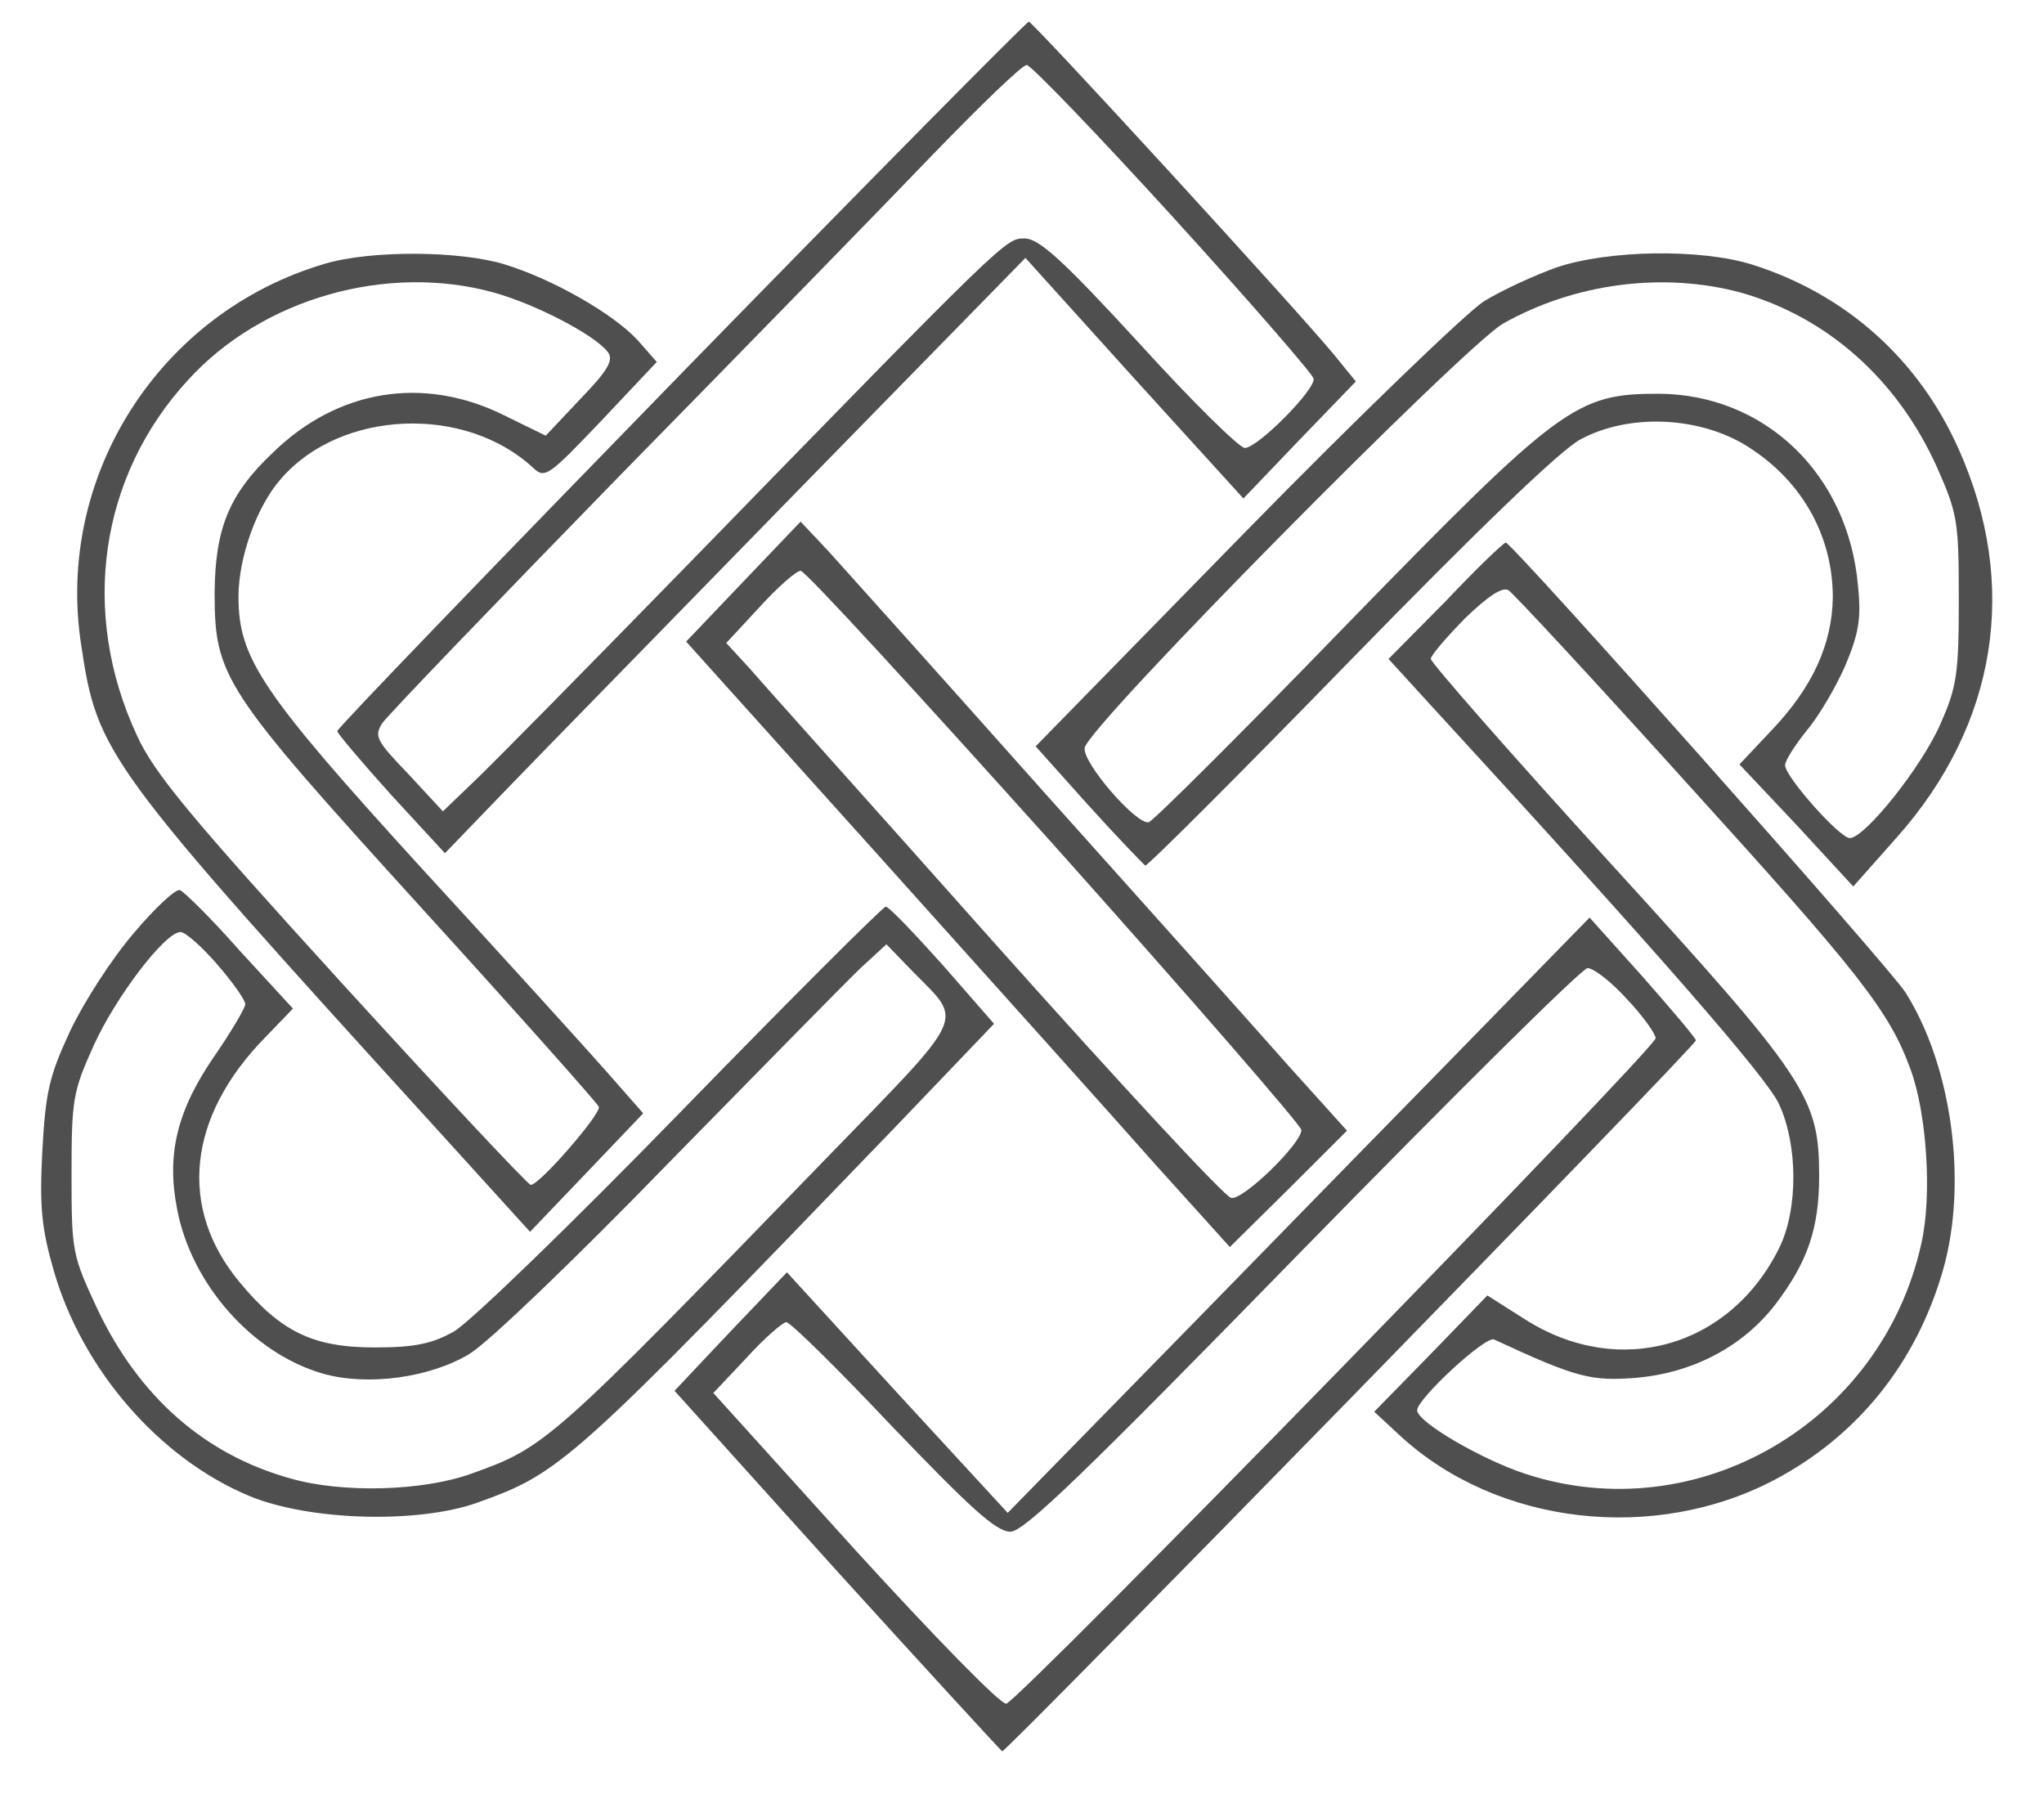 <svg width="25" height="22" viewBox="0 0 25 22" fill="none" xmlns="http://www.w3.org/2000/svg">
<g clip-path="url(#clip0_230_175)">
<path d="M8.333 4.568C6.017 6.945 4.125 8.906 4.125 8.941C4.125 8.968 4.425 9.321 4.783 9.719L5.442 10.434L6.2 9.648C6.617 9.215 8.217 7.581 9.75 6.008L12.542 3.154L13.875 4.63L15.208 6.096L15.892 5.381L16.583 4.665L16.317 4.338C15.85 3.773 12.633 0.265 12.583 0.265C12.558 0.265 10.642 2.2 8.333 4.568ZM14.35 2.659C15.275 3.675 16.05 4.568 16.067 4.63C16.092 4.762 15.383 5.478 15.225 5.478C15.158 5.478 14.575 4.904 13.933 4.197C13.008 3.19 12.708 2.916 12.533 2.916C12.3 2.916 12.333 2.88 8.417 6.9C7.158 8.19 5.967 9.401 5.767 9.586L5.417 9.922L4.992 9.463C4.6 9.056 4.575 9.003 4.675 8.844C4.742 8.747 6.05 7.386 7.583 5.814C9.117 4.25 10.842 2.483 11.417 1.882C11.992 1.29 12.5 0.795 12.558 0.795C12.608 0.795 13.417 1.635 14.35 2.659Z" fill="#4F4F4F"/>
<path d="M3.975 3.225C1.958 3.817 0.675 5.814 0.992 7.881C1.192 9.224 1.275 9.339 5.4 13.871L6.483 15.064L7.175 14.34L7.867 13.615L7.417 13.103C7.167 12.82 6.158 11.707 5.167 10.629C3.192 8.464 2.917 8.049 2.917 7.298C2.917 6.812 3.142 6.185 3.442 5.849C4.175 5.01 5.692 4.948 6.525 5.725C6.667 5.858 6.717 5.814 7.358 5.142L8.033 4.426L7.8 4.161C7.508 3.843 6.775 3.419 6.175 3.234C5.633 3.066 4.542 3.057 3.975 3.225ZM6.042 3.578C6.55 3.72 7.267 4.091 7.433 4.303C7.508 4.4 7.442 4.524 7.1 4.877L6.675 5.328L6.15 5.071C5.175 4.594 4.133 4.762 3.342 5.531C2.8 6.043 2.633 6.459 2.625 7.245C2.625 8.279 2.725 8.429 5.15 11.097C6.333 12.396 7.308 13.492 7.325 13.536C7.35 13.624 6.6 14.49 6.492 14.49C6.458 14.49 5.417 13.377 4.183 12.025C2.333 9.993 1.883 9.454 1.675 8.994C0.975 7.492 1.217 5.822 2.3 4.647C3.208 3.649 4.733 3.216 6.042 3.578Z" fill="#4F4F4F"/>
<path d="M19.042 3.269C18.767 3.366 18.367 3.552 18.15 3.684C17.933 3.826 16.608 5.098 15.208 6.529L12.667 9.127L13.308 9.843C13.667 10.24 13.983 10.567 14.008 10.585C14.033 10.594 15.158 9.471 16.508 8.084C18.067 6.485 19.092 5.496 19.333 5.372C19.908 5.063 20.733 5.089 21.317 5.425C22.017 5.84 22.417 6.529 22.417 7.307C22.408 7.872 22.175 8.394 21.683 8.915L21.275 9.348L21.975 10.09L22.667 10.841L23.2 10.24C24.425 8.862 24.7 7.157 23.958 5.496C23.467 4.391 22.575 3.596 21.425 3.234C20.792 3.039 19.675 3.057 19.042 3.269ZM21.292 3.578C22.35 3.879 23.208 4.639 23.692 5.716C23.942 6.282 23.958 6.37 23.958 7.333C23.958 8.243 23.933 8.402 23.733 8.853C23.508 9.374 22.808 10.249 22.625 10.249C22.5 10.249 21.833 9.498 21.833 9.357C21.833 9.304 21.95 9.118 22.092 8.941C22.242 8.765 22.45 8.411 22.567 8.146C22.733 7.749 22.767 7.572 22.725 7.165C22.608 5.805 21.592 4.824 20.292 4.815C19.275 4.815 19.092 4.948 16.458 7.651C15.192 8.959 14.108 10.037 14.05 10.055C13.9 10.09 13.233 9.321 13.267 9.145C13.308 8.88 17.908 4.232 18.383 3.958C19.258 3.463 20.342 3.322 21.292 3.578Z" fill="#4F4F4F"/>
<path d="M9.092 7.112L8.392 7.846L10.8 10.523C12.125 11.998 13.625 13.668 14.125 14.234L15.042 15.25L15.758 14.543L16.475 13.827L15.758 13.032C15.367 12.59 14.017 11.079 12.758 9.675C11.5 8.261 10.317 6.945 10.133 6.741L9.792 6.379L9.092 7.112ZM12.9 10.346C14.558 12.202 15.917 13.765 15.917 13.819C15.917 13.986 15.2 14.684 15.058 14.649C14.983 14.64 13.7 13.253 12.2 11.574C10.708 9.896 9.342 8.376 9.183 8.19L8.883 7.863L9.292 7.422C9.517 7.174 9.742 6.98 9.792 6.98C9.85 6.98 11.242 8.5 12.9 10.346Z" fill="#4F4F4F"/>
<path d="M17.683 7.351L16.983 8.058L17.483 8.606C20.292 11.663 21.608 13.174 21.758 13.5C21.992 14.004 21.992 14.781 21.767 15.25C21.167 16.478 19.8 16.867 18.65 16.133L18.192 15.842L17.5 16.557L16.808 17.264L17.133 17.565C18.317 18.651 20.233 18.872 21.708 18.095C22.725 17.556 23.442 16.663 23.767 15.524C24.067 14.463 23.875 13.041 23.308 12.14C23.108 11.822 18.508 6.653 18.417 6.635C18.392 6.635 18.058 6.953 17.683 7.351ZM20.633 9.578C22.733 11.892 23.108 12.361 23.367 13.076C23.567 13.615 23.633 14.623 23.5 15.206C23.017 17.397 20.758 18.713 18.658 18.024C18.117 17.847 17.333 17.388 17.333 17.247C17.333 17.105 18.175 16.328 18.275 16.381C19.283 16.849 19.458 16.893 20.017 16.849C20.708 16.787 21.317 16.469 21.717 15.948C22.108 15.435 22.25 15.02 22.25 14.384C22.25 13.412 22.1 13.191 19.675 10.532C18.475 9.215 17.5 8.102 17.5 8.058C17.5 8.014 17.692 7.793 17.917 7.563C18.2 7.289 18.375 7.174 18.45 7.218C18.508 7.254 19.492 8.314 20.633 9.578Z" fill="#4F4F4F"/>
<path d="M1.633 11.415C1.367 11.725 1.025 12.255 0.858 12.608C0.6 13.165 0.558 13.35 0.517 14.084C0.483 14.764 0.508 15.02 0.658 15.541C1.008 16.752 1.95 17.839 3.058 18.298C3.792 18.598 5.108 18.634 5.833 18.378C6.867 18.006 6.95 17.936 11.017 13.713L12.158 12.52L11.533 11.804C11.183 11.415 10.875 11.088 10.833 11.088C10.8 11.088 9.675 12.21 8.333 13.589C6.992 14.967 5.742 16.177 5.55 16.284C5.283 16.434 5.067 16.478 4.583 16.478C3.825 16.478 3.433 16.284 2.933 15.683C2.175 14.773 2.292 13.659 3.242 12.688L3.583 12.334L2.933 11.627C2.583 11.23 2.25 10.903 2.2 10.885C2.15 10.867 1.892 11.106 1.633 11.415ZM2.658 11.795C2.842 12.007 3 12.228 3 12.281C3 12.325 2.833 12.608 2.633 12.9C2.167 13.571 2.033 14.11 2.167 14.79C2.342 15.709 3.092 16.549 3.942 16.796C4.492 16.955 5.258 16.849 5.742 16.557C5.975 16.416 7.042 15.391 8.183 14.216C9.3 13.076 10.35 12.007 10.525 11.839L10.842 11.548L11.175 11.892C11.783 12.511 11.85 12.37 10.108 14.163C6.717 17.662 6.675 17.697 5.758 18.024C5.167 18.236 4.175 18.263 3.542 18.077C2.5 17.785 1.7 17.079 1.192 16.01C0.883 15.347 0.875 15.312 0.875 14.357C0.875 13.447 0.892 13.35 1.142 12.794C1.408 12.202 2.017 11.398 2.208 11.398C2.267 11.398 2.467 11.574 2.658 11.795Z" fill="#4F4F4F"/>
<path d="M17.492 13.218C16.417 14.313 14.817 15.957 13.933 16.858L12.325 18.501L10.975 17.035L9.625 15.559L8.933 16.284L8.25 17.008L10.233 19.208C11.333 20.419 12.242 21.408 12.258 21.417C12.308 21.426 20.75 12.785 20.742 12.723C20.742 12.696 20.45 12.352 20.092 11.945L19.442 11.221L17.492 13.218ZM19.9 12.219C20.092 12.422 20.25 12.643 20.25 12.696C20.25 12.82 12.467 20.798 12.308 20.834C12.242 20.851 11.417 20.003 10.458 18.952L8.725 17.035L9.133 16.602C9.35 16.363 9.575 16.169 9.617 16.169C9.667 16.169 10.25 16.743 10.917 17.45C11.867 18.439 12.183 18.731 12.358 18.731C12.525 18.731 13.25 18.033 15.933 15.285C17.783 13.394 19.35 11.839 19.417 11.839C19.492 11.839 19.708 12.007 19.9 12.219Z" fill="#4F4F4F"/>
</g>
<defs>
<clipPath id="clip0_230_175">
<rect width="25" height="22" fill="white"/>
</clipPath>
</defs>
</svg>
